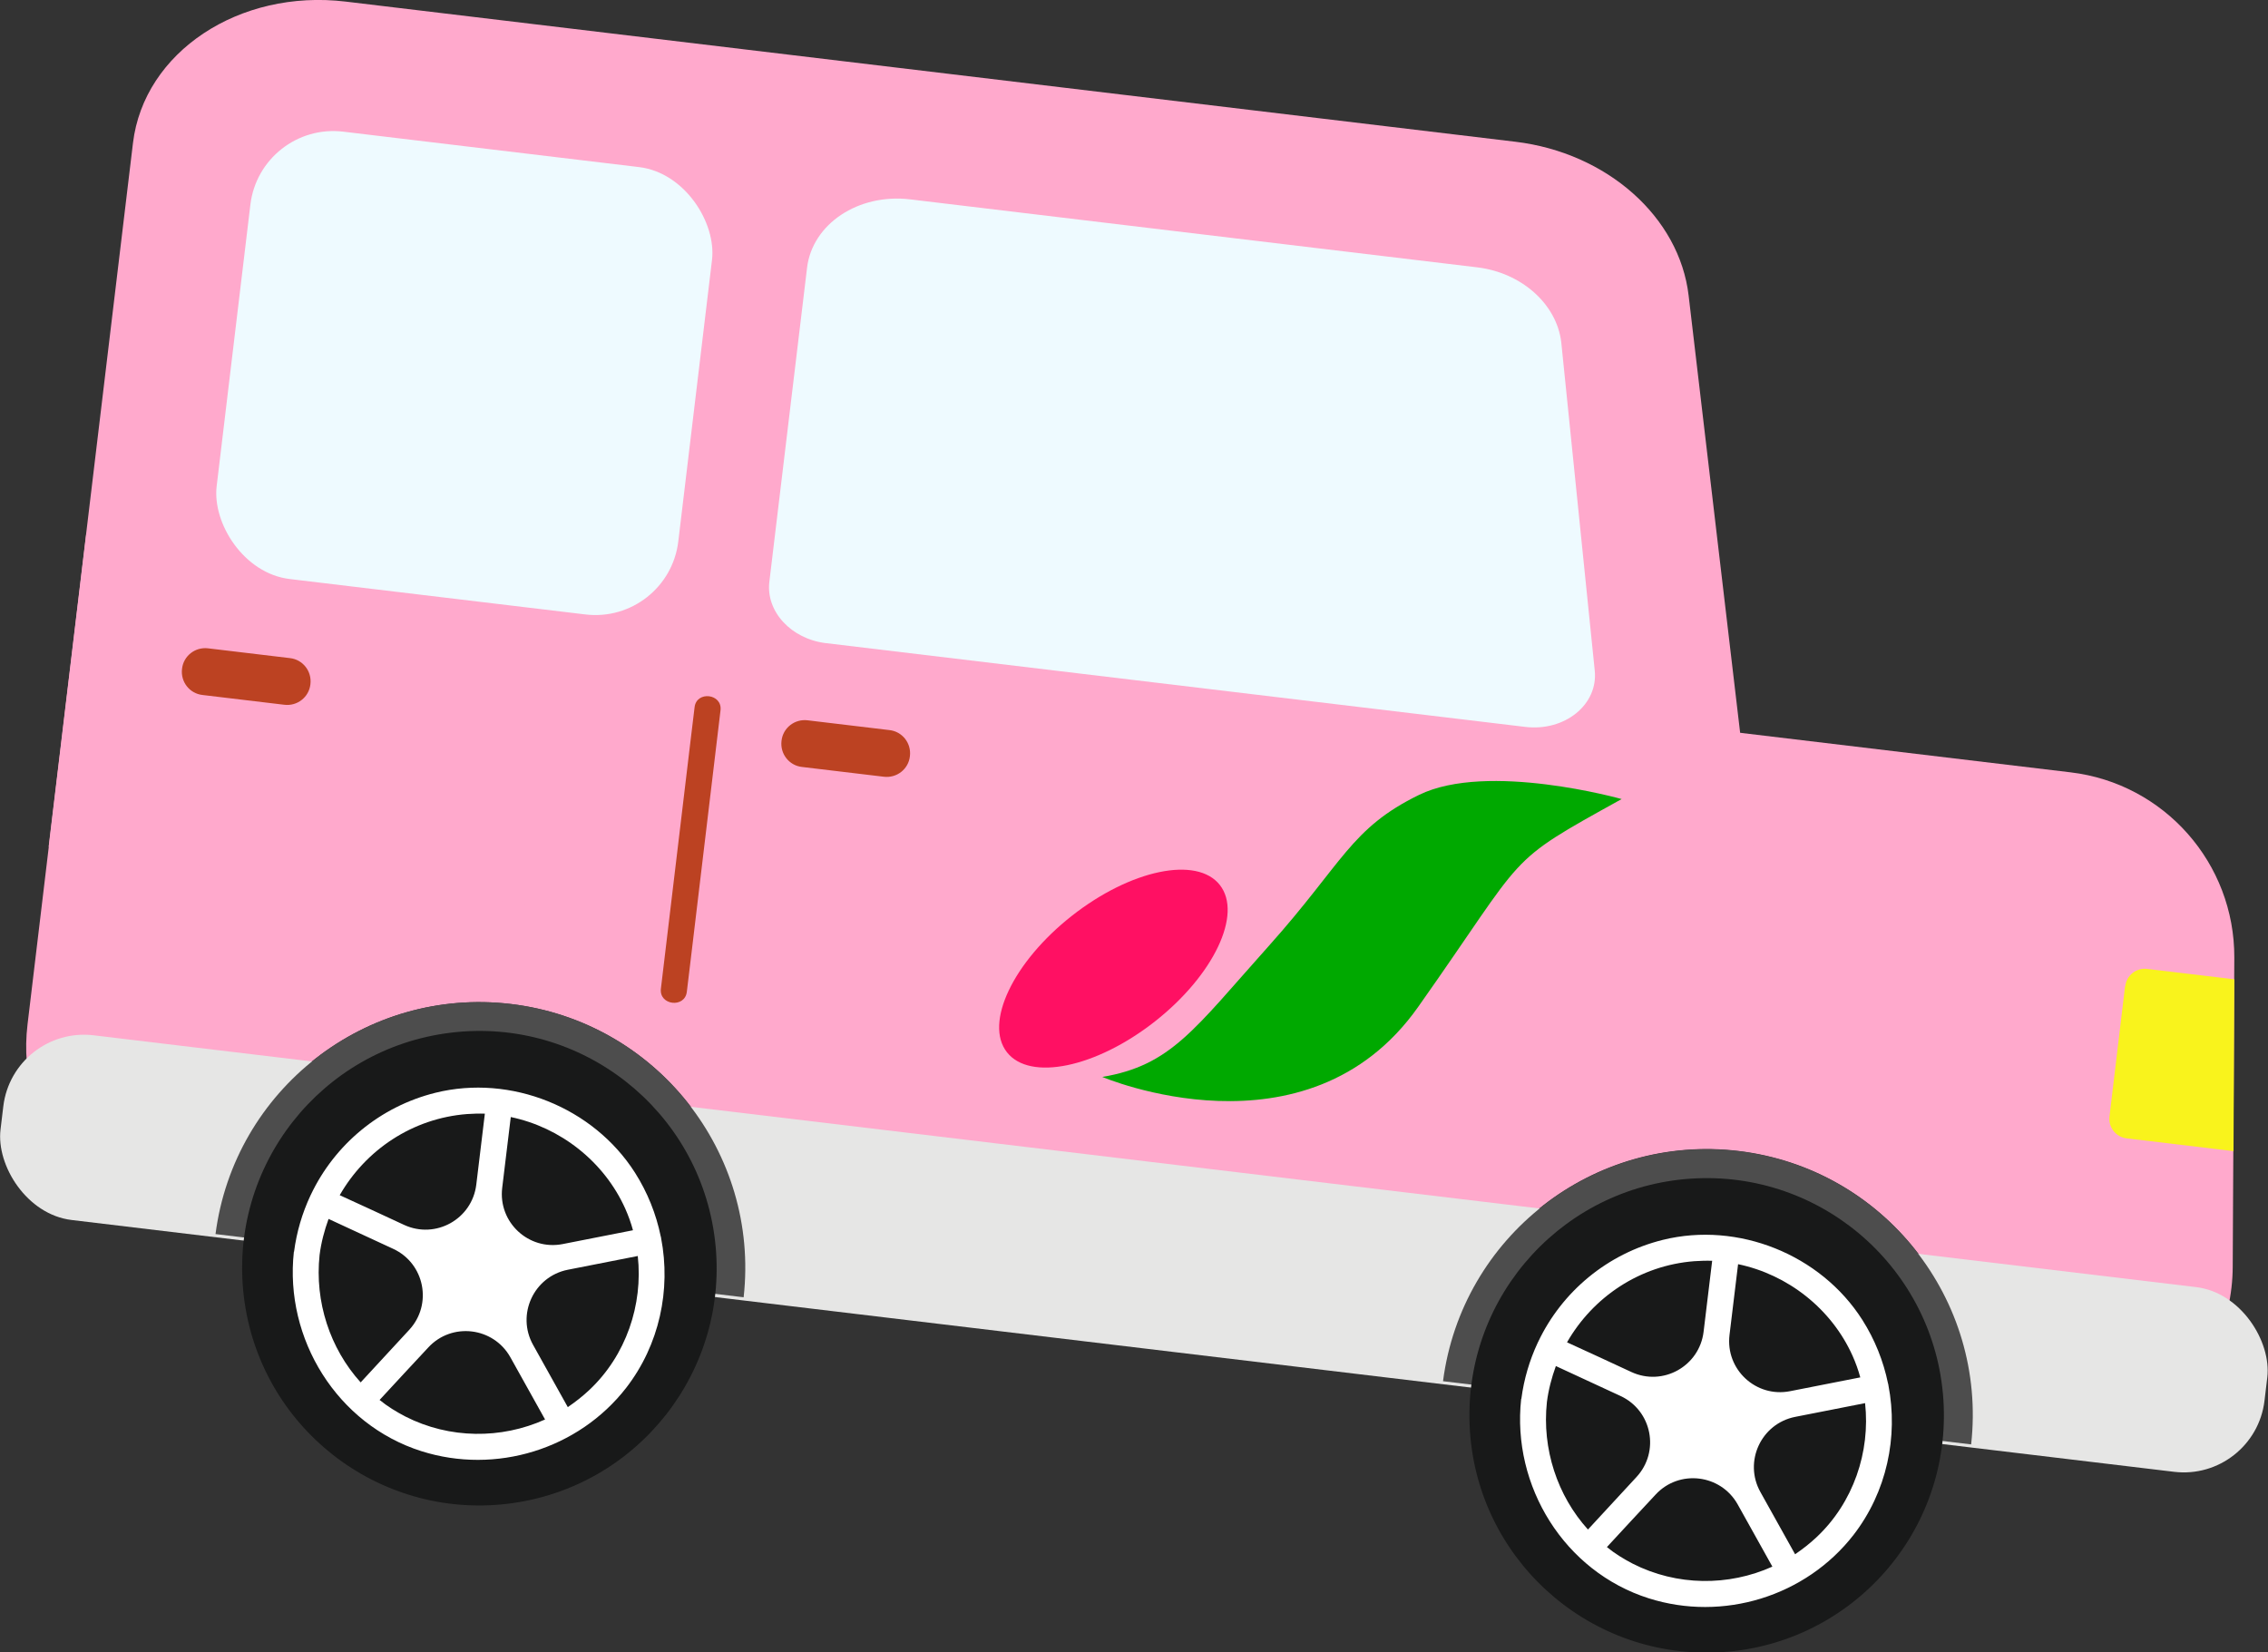 <?xml version="1.0" encoding="UTF-8"?>
<svg id="_レイヤー_2" data-name="レイヤー 2" xmlns="http://www.w3.org/2000/svg" viewBox="0 0 113.76 82.88">
  <rect x="0" y="0" width="113.76" height="82.88" fill="#333333" stroke="none"/>
  <defs>
    <style>
      .cls-1 {
        fill: #f9f31c;
      }

      .cls-2 {
        fill: #00a900;
      }

      .cls-3 {
        fill: #eefaff;
      }

      .cls-4 {
        fill: #e6e6e5;
      }

      .cls-5 {
        fill: #fff;
      }

      .cls-6 {
        fill: #ff1063;
      }

      .cls-7 {
        fill: #ffa9cc;
      }

      .cls-8 {
        fill: #bc4222;
      }

      .cls-9 {
        fill: #181919;
      }

      .cls-10 {
        fill: #4d4d4d;
      }
    </style>
  </defs>
  <g id="_レイヤー_1-2" data-name="レイヤー 1">
    <g>
      <g>
        <path class="cls-7" d="m4.32,26.83l-2.94,24.56c-.61,5.11,3.03,9.75,8.14,10.36l1.29.15c.93-7.25,7.54-12.41,14.82-11.54s12.48,7.44,11.67,14.71l35.08,4.2c.93-7.25,7.54-12.41,14.82-11.54s12.48,7.44,11.67,14.71l2.69.32c5.53.66,10.4-3.64,10.43-9.21l.08-15.51c.02-4.74-3.51-8.74-8.21-9.3L4.32,26.83Z"/>
        <rect class="cls-4" x="-.31" y="58.2" width="114.37" height="9.33" rx="4.08" ry="4.08" transform="translate(105.87 132.06) rotate(-173.17)"/>
        <path class="cls-10" d="m72.38,69.28l26.49,3.17c.81-7.27-4.4-13.84-11.67-14.71s-13.88,4.29-14.82,11.54Z"/>
        <path class="cls-10" d="m10.81,61.9l26.49,3.17c.81-7.27-4.4-13.84-11.67-14.71s-13.88,4.29-14.82,11.54Z"/>
        <path class="cls-7" d="m2.44,42.47l86.74,10.39-4.48-38.03c-.46-3.95-4.1-7.17-8.69-7.72L17.34.08C12-.56,7.22,2.61,6.67,7.17L2.44,42.47Z"/>
        <path class="cls-3" d="m41.44,32.26l35.06,4.2c1.99.24,3.67-1.12,3.49-2.83l-1.68-16.47c-.23-1.91-1.99-3.48-4.21-3.75l-28.45-3.41c-2.59-.31-4.91,1.23-5.17,3.44l-1.89,15.74c-.18,1.49,1.09,2.87,2.84,3.08Z"/>
        <rect class="cls-3" x="11.64" y="7.41" width="23.32" height="22.6" rx="4.19" ry="4.19" transform="translate(44.2 40.06) rotate(-173.17)"/>
        <g>
          <circle class="cls-9" cx="85.61" cy="70.99" r="11.9" transform="translate(-2.88 3.62) rotate(-2.38)"/>
          <path class="cls-5" d="m76.3,70.17c-.48,4.37,2.17,8.66,6.4,10,3.72,1.18,7.87-.09,10.27-3.18,1.67-2.16,2.25-4.92,1.75-7.51,0-.03-.01-.06-.02-.09-.23-1.12-.66-2.2-1.29-3.19-2.09-3.28-6.23-4.94-10-4.01-2.79.69-5.06,2.6-6.25,5.1-.01.02-.02.04-.03.06-.41.88-.69,1.82-.82,2.81Zm8.69-6.91c.3-.02.59-.03.89-.02l-.43,3.56c-.21,1.73-2.04,2.75-3.62,2.02-1.08-.5-2.15-1-3.23-1.49,1.3-2.27,3.65-3.86,6.39-4.07Zm8.31,5.83c-1.17.23-2.34.46-3.51.69-1.71.34-3.25-1.09-3.04-2.82l.43-3.55c2.49.52,4.68,2.23,5.74,4.59.16.36.29.72.39,1.09Zm-2.18,8.01c-.34.32-.7.6-1.08.86-.58-1.04-1.16-2.08-1.74-3.12-.85-1.52.03-3.43,1.74-3.77,1.17-.23,2.34-.46,3.51-.69.27,2.45-.59,4.99-2.43,6.72Zm-9.23,1.33c-.46-.24-.9-.51-1.29-.83.81-.88,1.63-1.76,2.44-2.63,1.18-1.28,3.27-1.03,4.12.49.58,1.04,1.16,2.08,1.74,3.12-2.2.99-4.79.98-7.01-.15Zm-4.3-8.1c.08-.63.24-1.23.45-1.81,1.08.5,2.16,1,3.24,1.5,1.58.73,1.99,2.79.8,4.07-.81.88-1.62,1.75-2.43,2.63-1.54-1.7-2.31-4.05-2.06-6.39Z"/>
        </g>
        <g>
          <circle class="cls-9" cx="24.05" cy="63.61" r="11.9" transform="translate(-7.43 3.33) rotate(-6.86)"/>
          <path class="cls-5" d="m14.74,62.79c-.48,4.37,2.17,8.66,6.4,10,3.72,1.18,7.87-.09,10.27-3.18,1.67-2.16,2.25-4.92,1.75-7.51,0-.03-.01-.06-.02-.09-.23-1.12-.66-2.2-1.29-3.19-2.09-3.28-6.23-4.94-10-4.01-2.79.69-5.06,2.6-6.25,5.1-.01.02-.02.04-.03.06-.41.88-.69,1.82-.82,2.81Zm8.69-6.91c.3-.02.59-.03.89-.02l-.43,3.56c-.21,1.73-2.04,2.75-3.62,2.02-1.08-.5-2.15-1-3.23-1.49,1.3-2.27,3.65-3.86,6.39-4.07Zm8.31,5.83c-1.17.23-2.34.46-3.51.69-1.71.34-3.25-1.09-3.04-2.82l.43-3.55c2.49.52,4.68,2.23,5.74,4.59.16.36.29.72.39,1.09Zm-2.18,8.01c-.34.32-.7.6-1.08.86-.58-1.04-1.16-2.08-1.74-3.12-.85-1.52.03-3.43,1.74-3.77,1.17-.23,2.34-.46,3.51-.69.27,2.45-.59,4.99-2.43,6.72Zm-9.23,1.33c-.46-.24-.9-.51-1.29-.83.81-.88,1.63-1.76,2.44-2.63,1.18-1.28,3.27-1.03,4.12.49.58,1.04,1.16,2.08,1.74,3.12-2.2.99-4.79.98-7.01-.15Zm-4.3-8.1c.08-.63.24-1.23.45-1.81,1.08.5,2.16,1,3.24,1.5,1.58.73,1.99,2.79.8,4.07-.81.88-1.62,1.75-2.43,2.63-1.54-1.7-2.31-4.05-2.06-6.39Z"/>
        </g>
        <path class="cls-1" d="m106.59,49.47l-.78,6.53c-.07.54.32,1.04.87,1.1l5.35.64.04-8.62-4.37-.52c-.54-.07-1.04.32-1.1.87Z"/>
        <path class="cls-8" d="m36.14,35.63c-.49,4.13-.99,8.25-1.48,12.38l-.21,1.74c-.1.83-1.4.68-1.3-.16l1.48-12.38.21-1.74c.1-.83,1.4-.68,1.3.16h0Z"/>
        <path class="cls-8" d="m40.23,38.47l4.1.49c.65.08,1.24-.38,1.31-1.03h0c.08-.65-.38-1.24-1.03-1.31l-4.1-.49c-.65-.08-1.24.38-1.31,1.03h0c-.08.65.38,1.24,1.03,1.31Z"/>
        <path class="cls-8" d="m10.16,34.86l4.1.49c.65.08,1.24-.38,1.31-1.03h0c.08-.65-.38-1.24-1.03-1.31l-4.1-.49c-.65-.08-1.24.38-1.31,1.03h0c-.08.65.38,1.24,1.03,1.31Z"/>
      </g>
      <ellipse class="cls-6" cx="55.85" cy="48.59" rx="6.79" ry="3.37" transform="translate(-18.09 44.9) rotate(-38.17)"/>
      <path class="cls-2" d="m55.27,54.01s10.28,4.4,15.86-3.5c5.58-7.9,4.25-7.13,10.21-10.43,0,0-6.72-1.89-10.16-.21s-3.8,3.4-7.55,7.59c-3.74,4.18-4.89,5.98-8.35,6.56Z"/>
    </g>
  </g>
</svg>